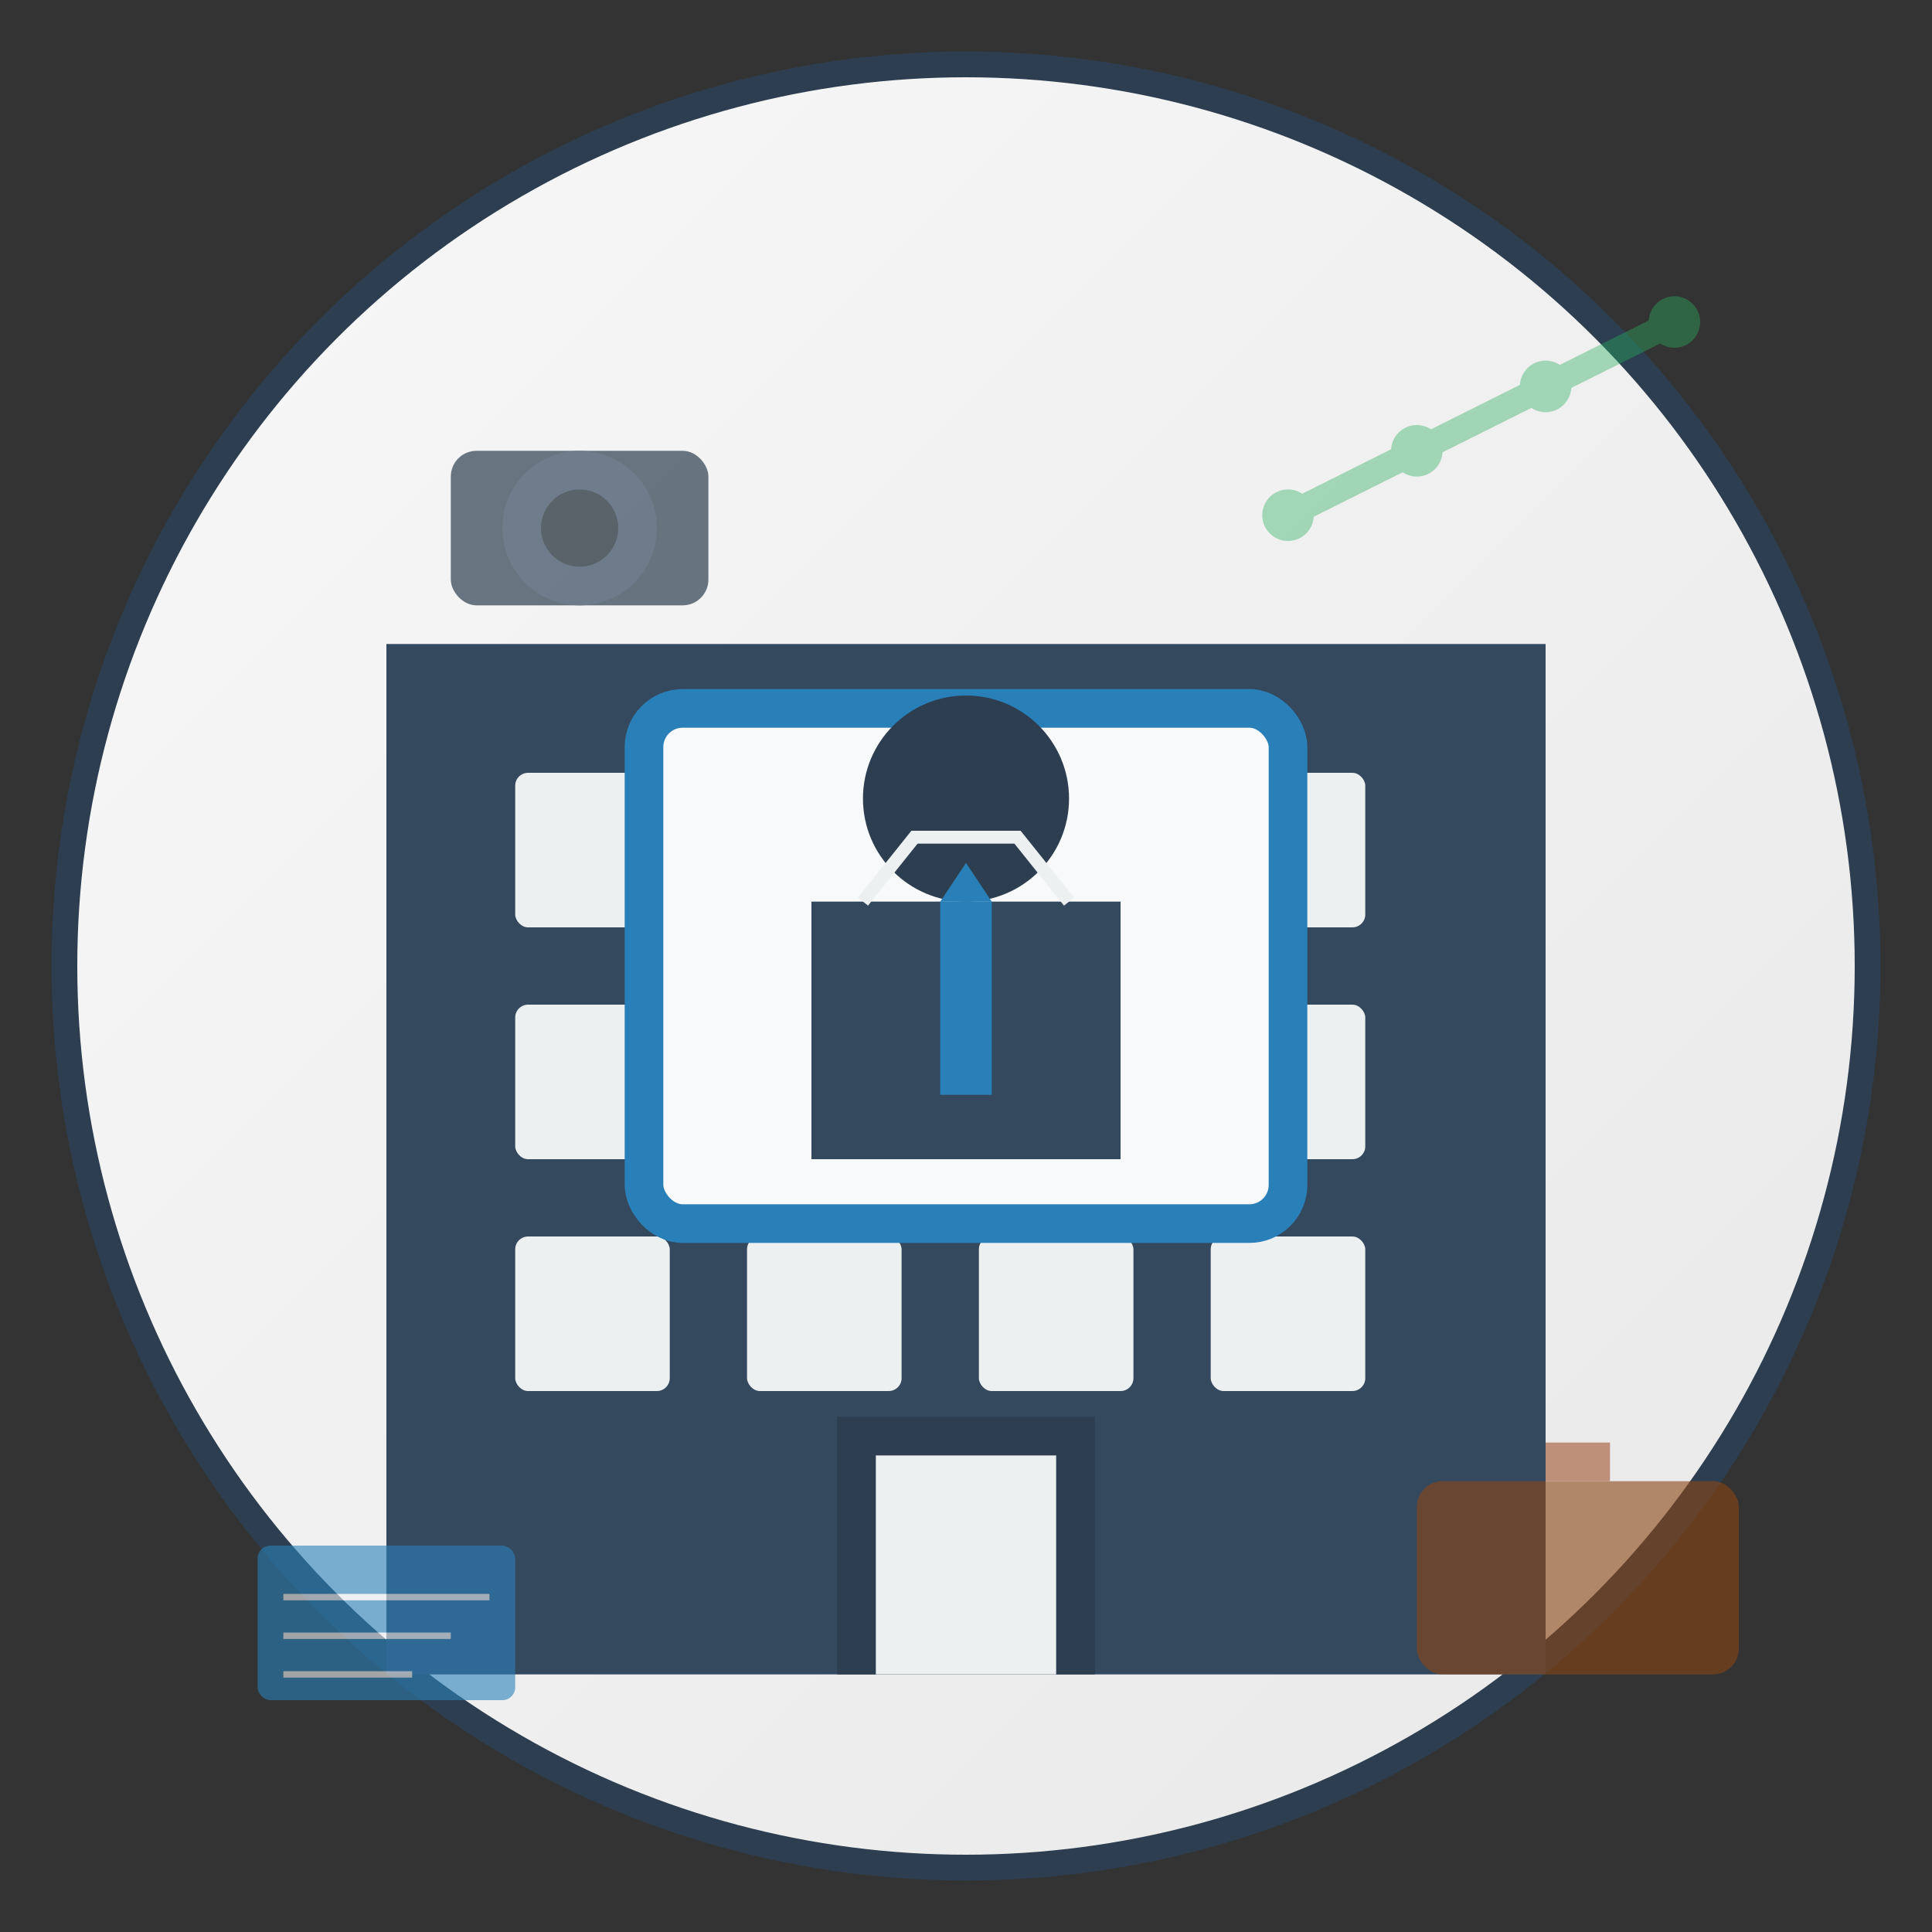 <svg width="150" height="150" viewBox="0 0 150 150" fill="none" xmlns="http://www.w3.org/2000/svg">
  <rect x="0" y="0" width="150" height="150" fill="#333333" stroke="none"/>
  <defs>
    <linearGradient id="businessGrad" x1="0%" y1="0%" x2="100%" y2="100%">
      <stop offset="0%" style="stop-color:#f8f8f8;stop-opacity:1" />
      <stop offset="100%" style="stop-color:#e8e8e8;stop-opacity:1" />
    </linearGradient>
  </defs>
  
  <!-- Background circle -->
  <circle cx="75" cy="75" r="70" fill="url(#businessGrad)" stroke="#2c3e50" stroke-width="2"/>
  
  <!-- Business building -->
  <rect x="30" y="50" width="90" height="80" fill="#34495e"/>
  
  <!-- Building windows -->
  <g fill="#ecf0f1">
    <rect x="40" y="60" width="12" height="12" rx="1"/>
    <rect x="58" y="60" width="12" height="12" rx="1"/>
    <rect x="76" y="60" width="12" height="12" rx="1"/>
    <rect x="94" y="60" width="12" height="12" rx="1"/>
    
    <rect x="40" y="78" width="12" height="12" rx="1"/>
    <rect x="58" y="78" width="12" height="12" rx="1"/>
    <rect x="76" y="78" width="12" height="12" rx="1"/>
    <rect x="94" y="78" width="12" height="12" rx="1"/>
    
    <rect x="40" y="96" width="12" height="12" rx="1"/>
    <rect x="58" y="96" width="12" height="12" rx="1"/>
    <rect x="76" y="96" width="12" height="12" rx="1"/>
    <rect x="94" y="96" width="12" height="12" rx="1"/>
  </g>
  
  <!-- Building entrance -->
  <rect x="65" y="110" width="20" height="20" fill="#2c3e50"/>
  <rect x="68" y="113" width="14" height="17" fill="#ecf0f1"/>
  
  <!-- Professional portrait frame -->
  <g transform="translate(75, 75)">
    <rect x="-25" y="-20" width="50" height="40" rx="3" stroke="#2980b9" stroke-width="3" fill="#f8f9fa"/>
    
    <!-- Business person silhouette -->
    <g transform="translate(0, -5)">
      <!-- Head -->
      <circle cx="0" cy="-8" r="8" fill="#2c3e50"/>
      
      <!-- Suit jacket -->
      <rect x="-12" y="0" width="24" height="20" fill="#34495e"/>
      
      <!-- Tie -->
      <rect x="-2" y="0" width="4" height="15" fill="#2980b9"/>
      <path d="M-2 0 L0 -3 L2 0" fill="#2980b9"/>
      
      <!-- Collar -->
      <path d="M-8 0 L-4 -5 L4 -5 L8 0" stroke="#ecf0f1" stroke-width="1" fill="none"/>
    </g>
  </g>
  
  <!-- Camera equipment -->
  <g transform="translate(35, 35)" opacity="0.7">
    <rect x="0" y="0" width="20" height="12" rx="2" fill="#2c3e50"/>
    <circle cx="10" cy="6" r="6" fill="#34495e"/>
    <circle cx="10" cy="6" r="3" fill="#1a252f"/>
  </g>
  
  <!-- Professional elements -->
  <g opacity="0.6">
    <!-- Briefcase -->
    <rect x="110" y="115" width="25" height="15" rx="2" fill="#8b4513"/>
    <rect x="120" y="112" width="5" height="3" fill="#a0522d"/>
    
    <!-- Business cards -->
    <rect x="20" y="120" width="20" height="12" rx="1" fill="#2980b9"/>
    <line x1="22" y1="124" x2="38" y2="124" stroke="#ecf0f1" stroke-width="0.5"/>
    <line x1="22" y1="127" x2="35" y2="127" stroke="#ecf0f1" stroke-width="0.5"/>
    <line x1="22" y1="130" x2="32" y2="130" stroke="#ecf0f1" stroke-width="0.5"/>
  </g>
  
  <!-- Success indicators -->
  <g opacity="0.4">
    <!-- Chart/graph -->
    <path d="M100 40 L110 35 L120 30 L130 25" stroke="#27ae60" stroke-width="2" fill="none"/>
    <circle cx="100" cy="40" r="2" fill="#27ae60"/>
    <circle cx="110" cy="35" r="2" fill="#27ae60"/>
    <circle cx="120" cy="30" r="2" fill="#27ae60"/>
    <circle cx="130" cy="25" r="2" fill="#27ae60"/>
  </g>
</svg>
